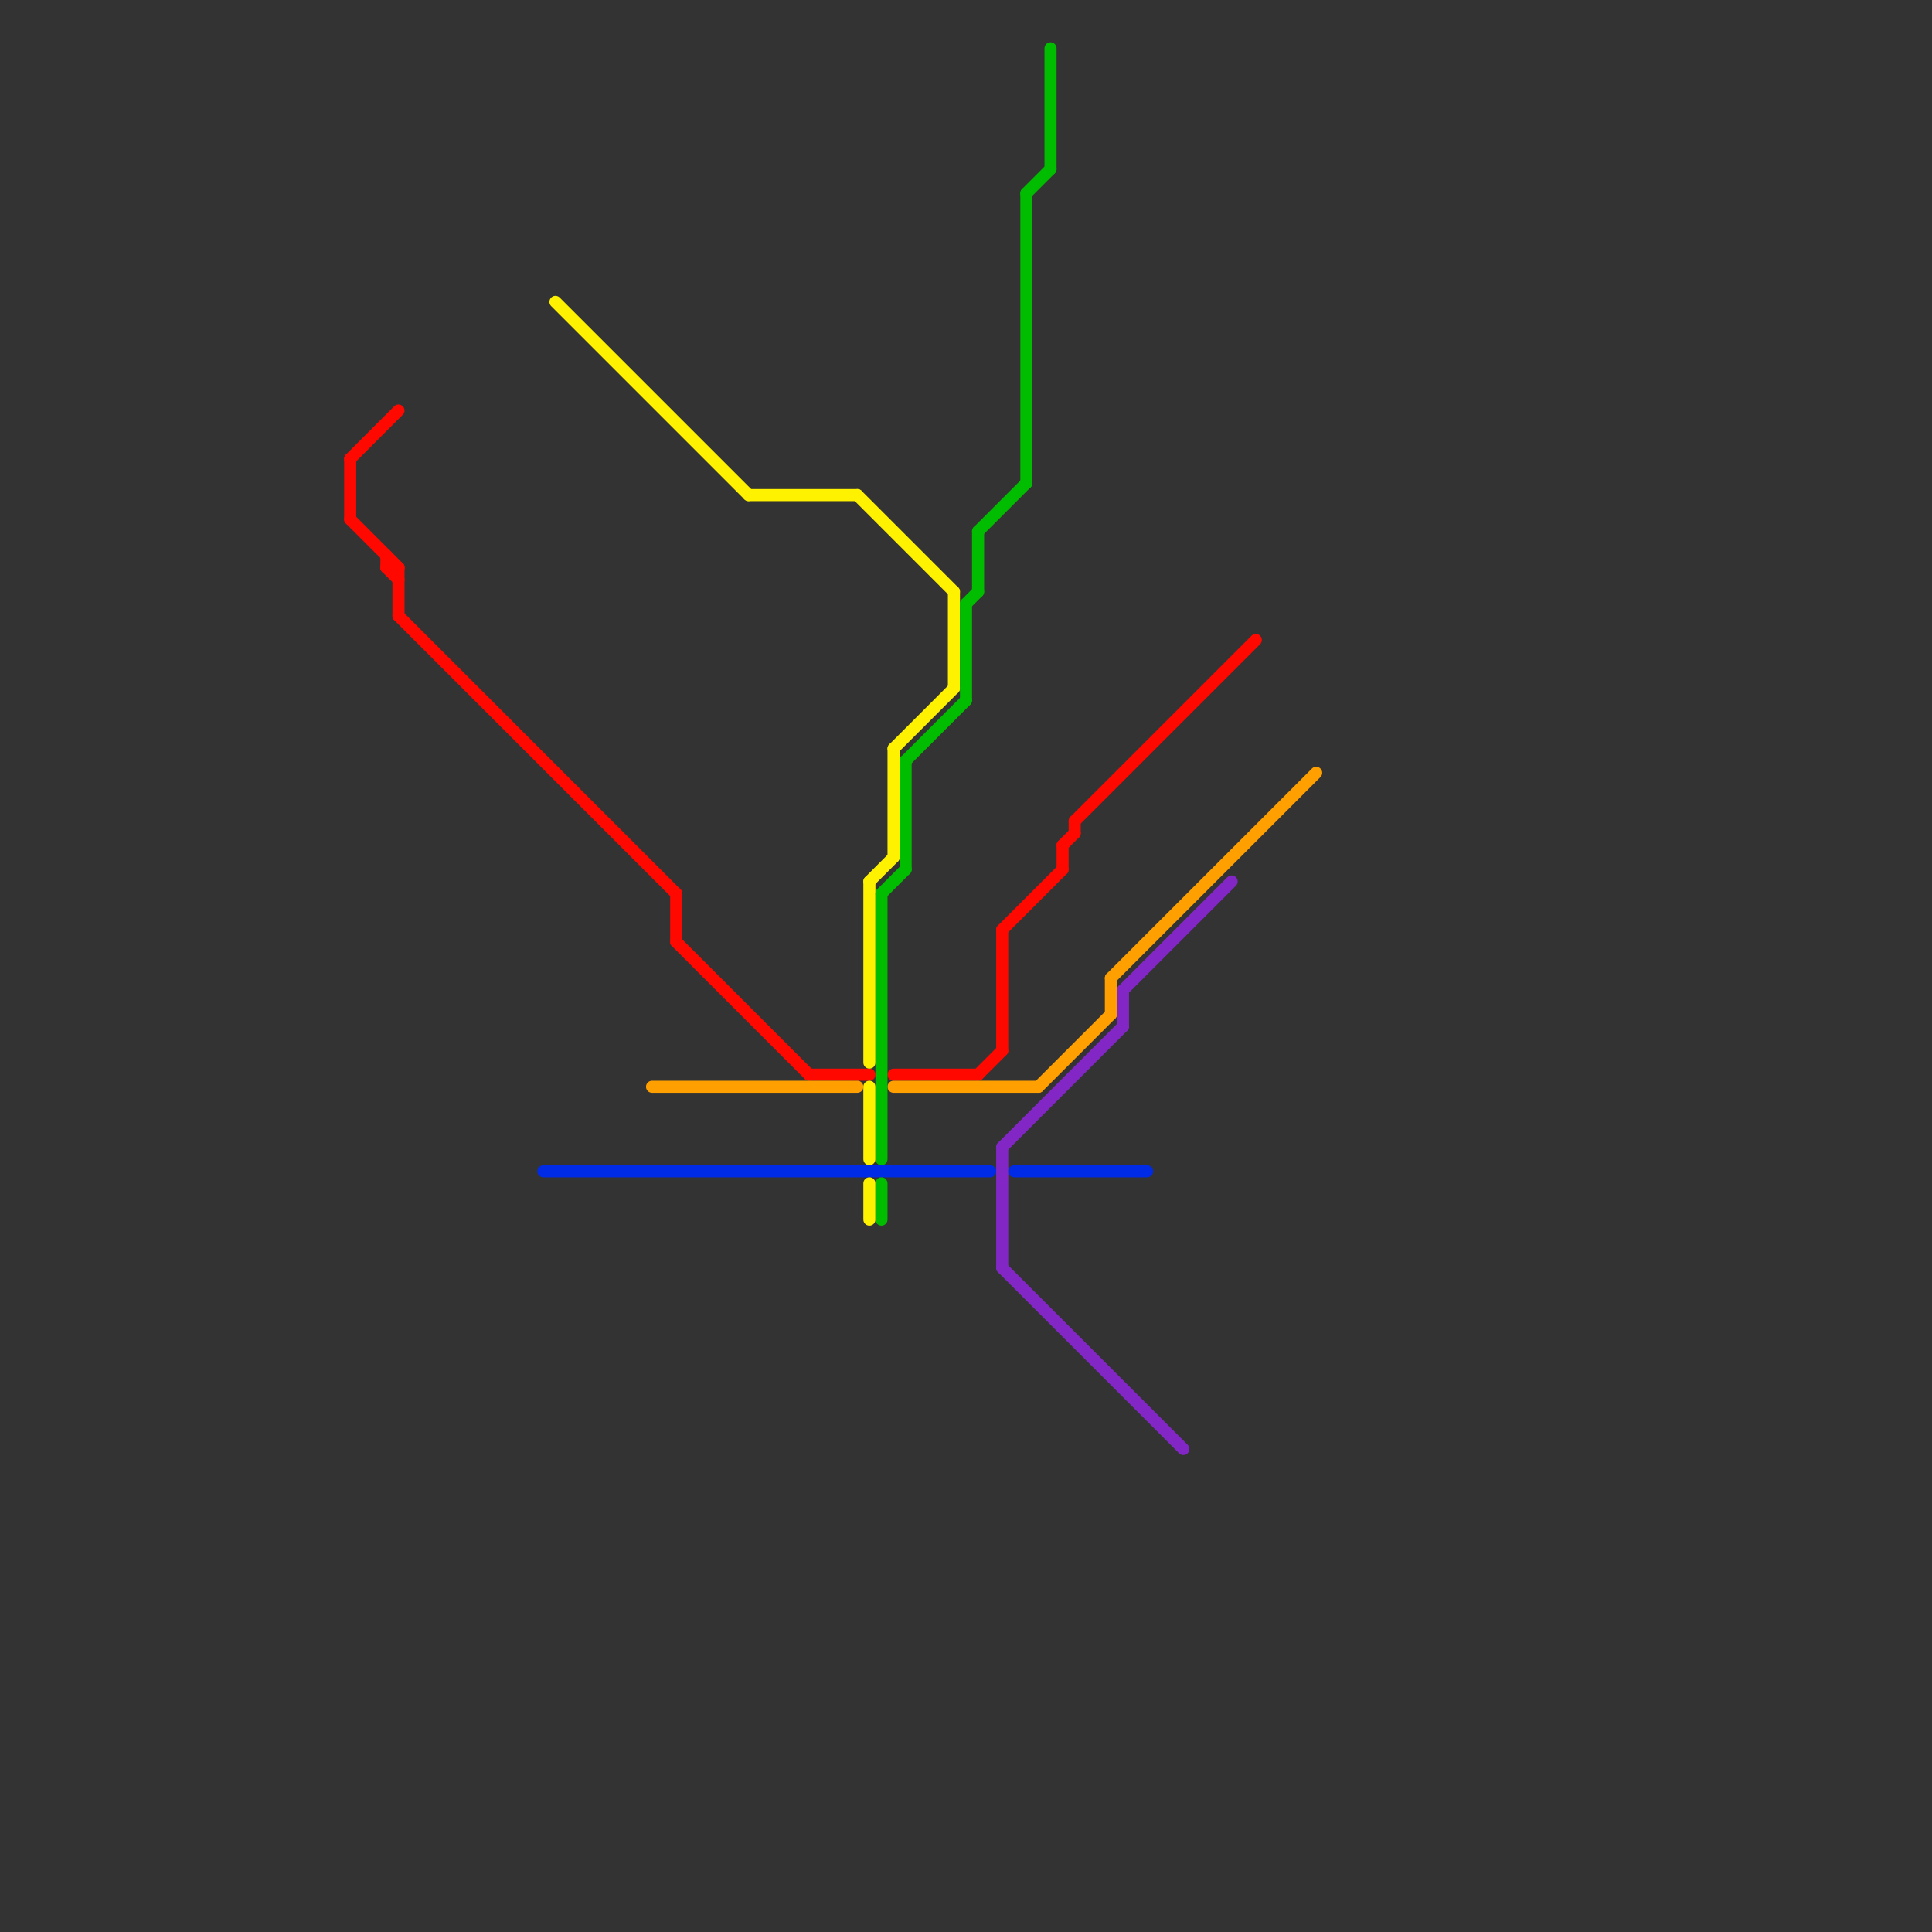 
<svg version="1.1" xmlns="http://www.w3.org/2000/svg" viewBox="0 0 160 160">
<rect x="0" y="0" width="160" height="160" fill="#333333" stroke="none"/>
<style>text { font: 1px Helvetica; font-weight: 600; white-space: pre; dominant-baseline: central; } line { stroke-width: 1; fill: none; stroke-linecap: round; stroke-linejoin: round; } .c0 { stroke: #ff0800 } .c1 { stroke: #ffa000 } .c2 { stroke: #8326c6 } .c3 { stroke: #002be6 } .c4 { stroke: #fff200 } .c5 { stroke: #00bd00 }</style><defs><g id="wm-xf"><circle r="1.2" fill="#000"/><circle r="0.9" fill="#fff"/><circle r="0.6" fill="#000"/><circle r="0.3" fill="#fff"/></g><g id="wm"><circle r="0.6" fill="#000"/><circle r="0.3" fill="#fff"/></g></defs><line class="c0" x1="67" y1="89" x2="72" y2="89"/><line class="c0" x1="83" y1="77" x2="83" y2="87"/><line class="c0" x1="32" y1="47" x2="33" y2="48"/><line class="c0" x1="88" y1="70" x2="89" y2="69"/><line class="c0" x1="89" y1="68" x2="104" y2="53"/><line class="c0" x1="74" y1="89" x2="81" y2="89"/><line class="c0" x1="32" y1="46" x2="32" y2="47"/><line class="c0" x1="33" y1="51" x2="56" y2="74"/><line class="c0" x1="29" y1="38" x2="29" y2="43"/><line class="c0" x1="56" y1="74" x2="56" y2="78"/><line class="c0" x1="32" y1="47" x2="33" y2="47"/><line class="c0" x1="29" y1="38" x2="33" y2="34"/><line class="c0" x1="88" y1="70" x2="88" y2="72"/><line class="c0" x1="56" y1="78" x2="67" y2="89"/><line class="c0" x1="83" y1="77" x2="88" y2="72"/><line class="c0" x1="81" y1="89" x2="83" y2="87"/><line class="c0" x1="29" y1="43" x2="33" y2="47"/><line class="c0" x1="89" y1="68" x2="89" y2="69"/><line class="c0" x1="33" y1="47" x2="33" y2="51"/><line class="c1" x1="54" y1="90" x2="71" y2="90"/><line class="c1" x1="86" y1="90" x2="92" y2="84"/><line class="c1" x1="92" y1="81" x2="109" y2="64"/><line class="c1" x1="74" y1="90" x2="86" y2="90"/><line class="c1" x1="92" y1="81" x2="92" y2="84"/><line class="c2" x1="93" y1="82" x2="93" y2="85"/><line class="c2" x1="83" y1="95" x2="83" y2="105"/><line class="c2" x1="83" y1="95" x2="93" y2="85"/><line class="c2" x1="83" y1="105" x2="98" y2="120"/><line class="c2" x1="93" y1="82" x2="102" y2="73"/><line class="c3" x1="45" y1="97" x2="82" y2="97"/><line class="c3" x1="84" y1="97" x2="95" y2="97"/><line class="c4" x1="72" y1="73" x2="72" y2="88"/><line class="c4" x1="74" y1="62" x2="79" y2="57"/><line class="c4" x1="72" y1="98" x2="72" y2="101"/><line class="c4" x1="72" y1="90" x2="72" y2="96"/><line class="c4" x1="74" y1="62" x2="74" y2="71"/><line class="c4" x1="71" y1="41" x2="79" y2="49"/><line class="c4" x1="72" y1="73" x2="74" y2="71"/><line class="c4" x1="79" y1="49" x2="79" y2="57"/><line class="c4" x1="62" y1="41" x2="71" y2="41"/><line class="c4" x1="46" y1="25" x2="62" y2="41"/><line class="c5" x1="73" y1="74" x2="73" y2="96"/><line class="c5" x1="75" y1="63" x2="80" y2="58"/><line class="c5" x1="80" y1="50" x2="81" y2="49"/><line class="c5" x1="73" y1="74" x2="75" y2="72"/><line class="c5" x1="85" y1="16" x2="85" y2="40"/><line class="c5" x1="85" y1="16" x2="87" y2="14"/><line class="c5" x1="87" y1="4" x2="87" y2="14"/><line class="c5" x1="73" y1="98" x2="73" y2="101"/><line class="c5" x1="80" y1="50" x2="80" y2="58"/><line class="c5" x1="81" y1="44" x2="85" y2="40"/><line class="c5" x1="75" y1="63" x2="75" y2="72"/><line class="c5" x1="81" y1="44" x2="81" y2="49"/>
</svg>
